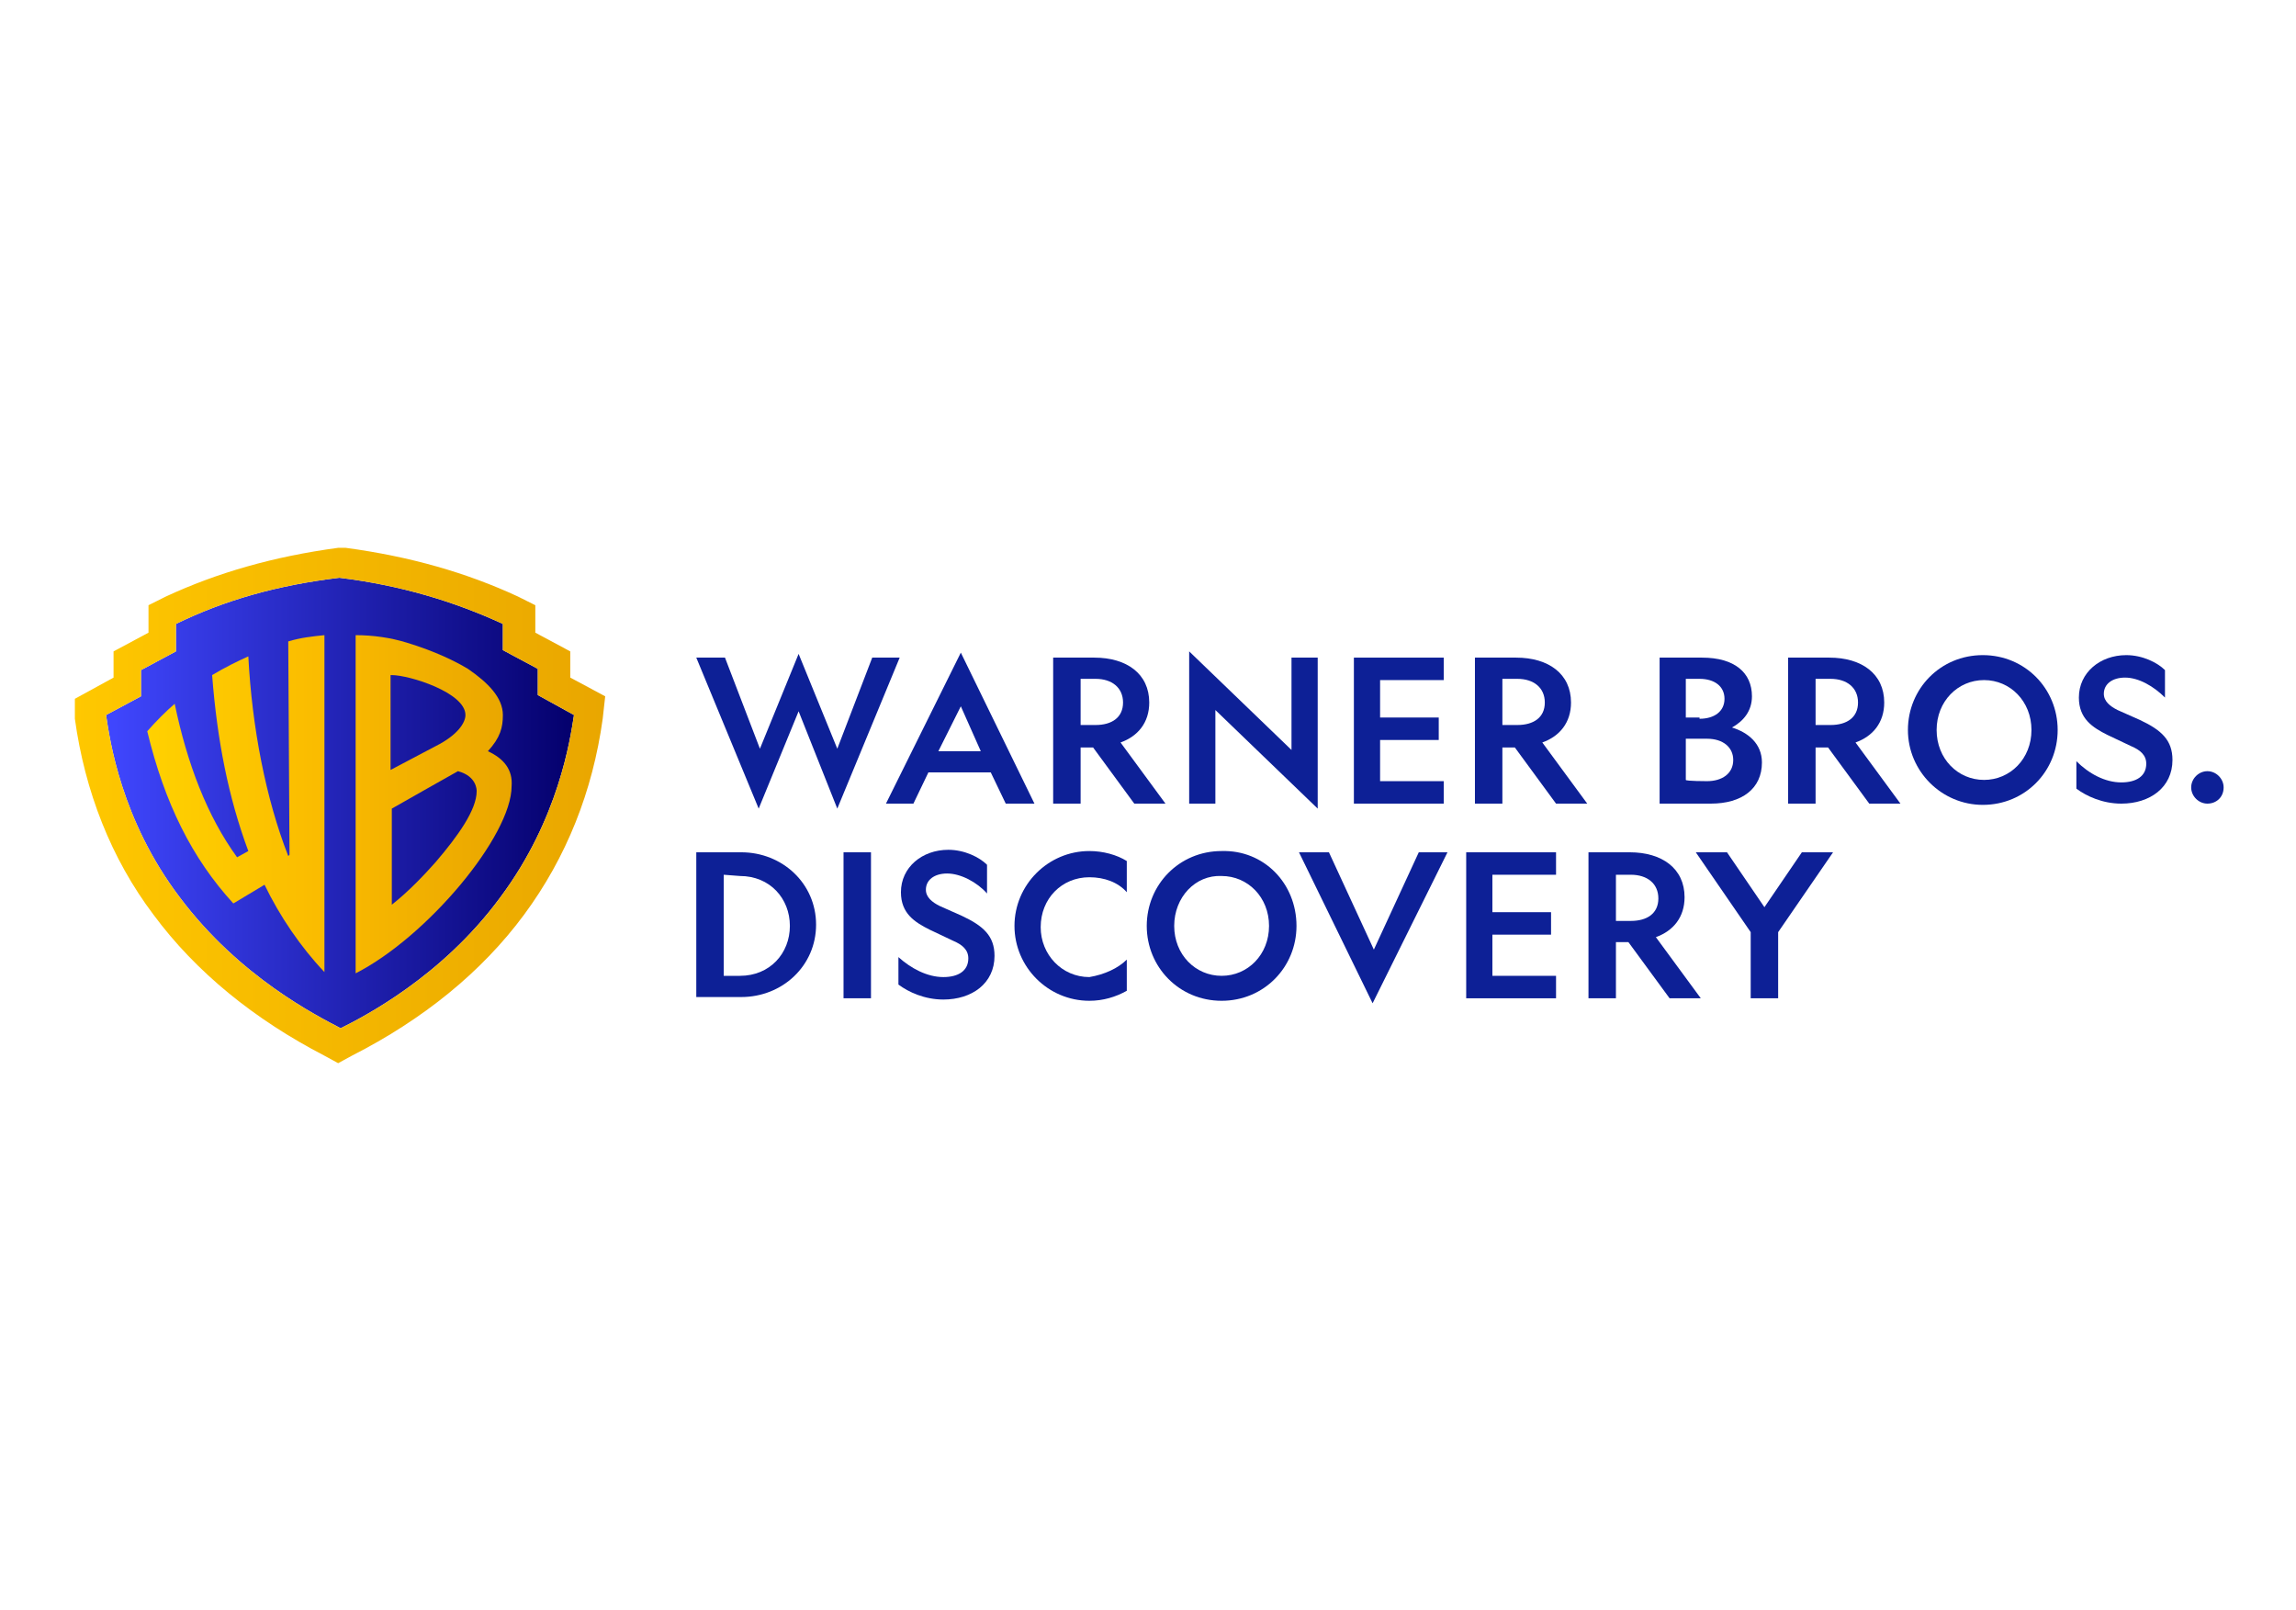<?xml version="1.0" encoding="utf-8"?>
<!-- Generator: Adobe Illustrator 26.0.3, SVG Export Plug-In . SVG Version: 6.00 Build 0)  -->
<svg version="1.1" id="Layer_1" xmlns="http://www.w3.org/2000/svg" xmlns:xlink="http://www.w3.org/1999/xlink" x="0px"
	y="0px" viewBox="0 0 184 129" style="enable-background:new 0 0 184 129;" xml:space="preserve">
	<style type="text/css">
		.st0 {
			fill: #0D2096;
		}

		.st1 {
			fill: url(#SVGID_1_);
		}

		.st2 {
			fill: url(#SVGID_00000085228845644595535820000002735640064002674563_);
		}

		.st3 {
			fill: url(#SVGID_00000058572543247248226980000004406368485732361145_);
		}

		.st4 {
			fill: url(#SVGID_00000150807922738397784290000011433955565944874131_);
		}
	</style>
	<g>
		<g>
			<g>
				<path class="st0" d="M60.8,64.8l-5-12.1h2.3l2.8,7.3l3.1-7.6l3.1,7.6l2.8-7.3h2.2l-5,12.1L64,57L60.8,64.8z" />
				<path class="st0"
					d="M82.9,64.4h-2.3l-1.2-2.5h-5l-1.2,2.5H71l6-12.1L82.9,64.4z M75.2,60.2h3.4L77,56.6L75.2,60.2z" />
				<path class="st0" d="M86.6,64.4h-2.2V52.7h3.3c2.6,0,4.4,1.3,4.4,3.6c0,1.6-0.9,2.7-2.3,3.2l3.6,4.9h-2.5l-3.3-4.5h-1L86.6,64.4
				L86.6,64.4z M86.6,58.1h1.2c1.3,0,2.2-0.6,2.2-1.8c0-1.2-0.9-1.9-2.2-1.9h-1.2V58.1z" />
				<path class="st0" d="M120.4,64.4h-2.2V52.7h3.3c2.6,0,4.4,1.3,4.4,3.6c0,1.6-0.9,2.7-2.3,3.2l3.6,4.9h-2.5l-3.3-4.5h-1
				L120.4,64.4L120.4,64.4z M120.4,58.1h1.2c1.3,0,2.2-0.6,2.2-1.8c0-1.2-0.9-1.9-2.2-1.9h-1.2V58.1z" />
				<path class="st0" d="M103.5,52.7h2.1v12.1l-8.2-7.9v7.5h-2.1V52.2l8.2,7.9V52.7z" />
				<path class="st0" d="M108.5,52.7h7.2v1.8h-5.1v3h4.7v1.8h-4.7v3.3h5.1v1.8h-7.2L108.5,52.7L108.5,52.7z" />
				<path class="st0" d="M133,52.7h3.4c2.6,0,4,1.2,4,3.1c0,1.2-0.7,2-1.6,2.5c1.3,0.4,2.4,1.3,2.4,2.8c0,2.1-1.6,3.3-4.1,3.3H133
				L133,52.7L133,52.7z M136.2,57.6c1.2,0,2-0.6,2-1.6c0-1-0.8-1.6-2-1.6h-1.1v3.1H136.2z M136.8,62.6c1.2,0,2.1-0.6,2.1-1.7
				c0-1-0.8-1.7-2.1-1.7h-1.7v3.3C135.1,62.6,136.8,62.6,136.8,62.6z" />
				<path class="st0" d="M145.5,64.4h-2.2V52.7h3.3c2.6,0,4.4,1.3,4.4,3.6c0,1.6-0.9,2.7-2.3,3.2l3.6,4.9h-2.5l-3.3-4.5h-1
				L145.5,64.4L145.5,64.4z M145.5,58.1h1.2c1.3,0,2.2-0.6,2.2-1.8c0-1.2-0.9-1.9-2.2-1.9h-1.2V58.1z" />
				<path class="st0" d="M164.9,58.5c0,3.3-2.6,6-6,6c-3.3,0-6-2.7-6-6s2.6-6,6-6C162.3,52.5,164.9,55.2,164.9,58.5z M155.2,58.5
				c0,2.3,1.7,4,3.8,4c2.1,0,3.8-1.7,3.8-4s-1.7-4-3.8-4C156.9,54.5,155.2,56.2,155.2,58.5z" />
				<path class="st0" d="M170,62.7c1.2,0,2-0.5,2-1.5c0-0.7-0.5-1.1-1.2-1.4l-1.9-0.9c-1.2-0.6-2.3-1.3-2.3-3c0-2,1.7-3.4,3.8-3.4
				c1.3,0,2.5,0.6,3.1,1.2v2.2c-0.9-0.9-2.1-1.6-3.2-1.6c-1,0-1.7,0.5-1.7,1.3c0,0.6,0.5,1,1.1,1.3l1.8,0.8c1.7,0.8,2.6,1.6,2.6,3.2
				c0,2.2-1.8,3.5-4.1,3.5c-1.5,0-2.8-0.6-3.6-1.2v-2.2C167.4,62,168.7,62.7,170,62.7z" />
				<path class="st0" d="M178.2,63.1c0,0.8-0.6,1.3-1.3,1.3h0c-0.7,0-1.3-0.6-1.3-1.3s0.6-1.3,1.3-1.3h0
				C177.6,61.8,178.2,62.4,178.2,63.1z" />
			</g>
			<g>
				<path class="st0" d="M129.5,80h-2.2V68.3h3.3c2.6,0,4.4,1.3,4.4,3.6c0,1.6-0.9,2.7-2.3,3.2l3.6,4.9h-2.5l-3.3-4.5h-1V80L129.5,80
				z M129.5,73.8h1.2c1.3,0,2.2-0.6,2.2-1.8c0-1.2-0.9-1.9-2.2-1.9h-1.2V73.8z" />
				<path class="st0" d="M117.5,68.3h7.2v1.8h-5.1v3h4.7v1.8h-4.7v3.3h5.1V80h-7.2L117.5,68.3L117.5,68.3z" />
				<path class="st0" d="M103.9,74.2c0,3.3-2.6,6-6,6s-6-2.7-6-6s2.6-6,6-6C101.3,68.1,103.9,70.8,103.9,74.2z M94.1,74.2
				c0,2.3,1.7,4,3.8,4c2.1,0,3.8-1.7,3.8-4s-1.7-4-3.8-4C95.8,70.1,94.1,71.9,94.1,74.2z" />
				<path class="st0" d="M59.4,68.3c3.3,0,6,2.5,6,5.8s-2.7,5.8-6,5.8h-3.6V68.3H59.4z M58,70.1v8.1h1.3c2.4,0,4-1.8,4-4s-1.6-4-4-4
				L58,70.1L58,70.1z" />
				<path class="st0" d="M69.8,68.3V80h-2.2V68.3H69.8z" />
				<path class="st0" d="M75.6,78.3c1.2,0,2-0.5,2-1.5c0-0.7-0.5-1.1-1.2-1.4l-1.9-0.9c-1.2-0.6-2.3-1.3-2.3-3c0-2,1.7-3.4,3.8-3.4
				c1.3,0,2.5,0.6,3.1,1.2v2.3C78.3,70.7,77,70,75.9,70c-1,0-1.7,0.5-1.7,1.3c0,0.6,0.5,1,1.1,1.3l1.8,0.8c1.7,0.8,2.6,1.6,2.6,3.2
				c0,2.2-1.8,3.5-4.1,3.5c-1.5,0-2.8-0.6-3.6-1.2v-2.2C73,77.6,74.3,78.3,75.6,78.3z" />
				<path class="st0" d="M90.3,76.9v2.5c-0.9,0.5-1.9,0.8-3,0.8c-3.3,0-6-2.7-6-6s2.7-6,6-6c1.1,0,2.2,0.3,3,0.8v2.5
				c-0.7-0.8-1.8-1.2-3-1.2c-2.2,0-3.9,1.7-3.9,4c0,2.2,1.7,4,3.9,4C88.5,78.1,89.6,77.6,90.3,76.9z" />
				<path class="st0" d="M104.1,68.3h2.4l3.6,7.8l3.6-7.8h2.3l-6,12.1L104.1,68.3z" />
				<path class="st0" d="M140.3,80v-5.3l-4.4-6.4h2.5l3,4.4l3-4.4h2.5l-4.4,6.4V80L140.3,80L140.3,80z" />
			</g>
		</g>
		<g>

			<linearGradient id="SVGID_1_" gradientUnits="userSpaceOnUse" x1="8.547" y1="65.662" x2="45.992" y2="65.662"
				gradientTransform="matrix(1 0 0 -1 0 130)">
				<stop offset="0" style="stop-color:#4047FF" />
				<stop offset="1" style="stop-color:#04006C" />
			</linearGradient>
			<path class="st1" d="M46,57.3c-0.3,1.9-1.2,8.3-5.9,14.6c-4.7,6.4-11,9.6-12.8,10.5c-1.9-1-8.1-4.1-12.9-10.5
			c-4.7-6.2-5.6-12.6-5.9-14.6l2.8-1.5v-2.1l2.8-1.5V50c3.9-1.9,8.1-3.1,13.1-3.7c4.9,0.6,9.2,1.9,13.1,3.7v2.1l2.8,1.5v2.1L46,57.3
			z" />
			<g>

				<linearGradient id="SVGID_00000047018311013681862820000010986135734395811972_" gradientUnits="userSpaceOnUse"
					x1="5.816" y1="65.5" x2="48.723" y2="65.5" gradientTransform="matrix(1 0 0 -1 0 130)">
					<stop offset="0" style="stop-color:#FFC800" />
					<stop offset="1" style="stop-color:#E9A600" />
				</linearGradient>
				<path style="fill:url(#SVGID_00000047018311013681862820000010986135734395811972_);" d="M45.7,54.3v-2.1l-2.8-1.5v-2.2l-1.4-0.7
				c-4.1-1.9-8.6-3.2-13.8-3.9l-0.3,0l-0.3,0c-5.2,0.7-9.7,2-13.8,3.9l-1.4,0.7v2.2l-2.8,1.5v2.1l-3.1,1.7L6,57.6
				c0.8,5.8,2.9,11.2,6.3,15.7c3.4,4.6,8.1,8.4,13.7,11.3l1.1,0.6l1.1-0.6c5.7-2.9,10.4-6.7,13.8-11.3c3.4-4.6,5.5-9.9,6.3-15.7
				l0.2-1.8L45.7,54.3z M46,57.3c-0.3,1.9-1.2,8.3-5.9,14.6c-4.7,6.4-11,9.6-12.8,10.5c-1.9-1-8.1-4.1-12.9-10.5
				c-4.7-6.2-5.6-12.6-5.9-14.6l2.8-1.5v-2.1l2.8-1.5V50c3.9-1.9,8.1-3.1,13.1-3.7c4.9,0.6,9.2,1.9,13.1,3.7v2.1l2.8,1.5v2.1
				L46,57.3z" />
			</g>
			<g>

				<linearGradient id="SVGID_00000164501167484402744170000009420627818813162425_" gradientUnits="userSpaceOnUse"
					x1="11.799" y1="65.546" x2="25.963" y2="65.546" gradientTransform="matrix(1 0 0 -1 0 130)">
					<stop offset="0" style="stop-color:#FFD100" />
					<stop offset="1" style="stop-color:#FABB00" />
				</linearGradient>
				<path style="fill:url(#SVGID_00000164501167484402744170000009420627818813162425_);" d="M23.1,51.4l0.1,17.1l-0.1,0.1
				c-1.8-4.6-2.9-10.3-3.2-16C19,53,18,53.5,17,54.1c0.4,5.2,1.3,9.8,2.9,14.1L19,68.7c-2.4-3.3-4-7.5-5-12.3
				c-0.7,0.6-1.5,1.4-2.2,2.2c1.4,5.8,3.6,10.2,6.9,13.8l2.5-1.5c1.2,2.5,2.9,5,4.8,7V50.9C25,51,24.1,51.1,23.1,51.4z" />
			</g>
			<g>

				<linearGradient id="SVGID_00000047025805238694906640000005571370325357538733_" gradientUnits="userSpaceOnUse"
					x1="28.589" y1="65.546" x2="41.088" y2="65.546" gradientTransform="matrix(1 0 0 -1 0 130)">
					<stop offset="0" style="stop-color:#F7B700" />
					<stop offset="1" style="stop-color:#E9A600" />
				</linearGradient>
				<path style="fill:url(#SVGID_00000047025805238694906640000005571370325357538733_);" d="M39.1,60.2c1-1.1,1.2-1.9,1.2-2.9
				c0-1.4-1.2-2.6-2.8-3.7c-1-0.6-2.6-1.4-4.9-2.1c-1.3-0.4-2.7-0.6-4.1-0.6V78c5.7-2.9,12.5-11,12.5-15
				C41.1,61.7,40.4,60.8,39.1,60.2z M31.4,54.1c1.4,0,5.9,1.4,5.9,3.2c0,0.6-0.6,1.6-2.4,2.5l-3.6,1.9V54.1z M34.9,69.1
				c-0.8,0.9-2.1,2.3-3.5,3.4v-7.7c0,0,5.1-2.9,5.3-3c1.5,0.4,1.5,1.5,1.5,1.6C38.2,64.9,36.7,67,34.9,69.1z" />
			</g>
		</g>
	</g>
</svg>